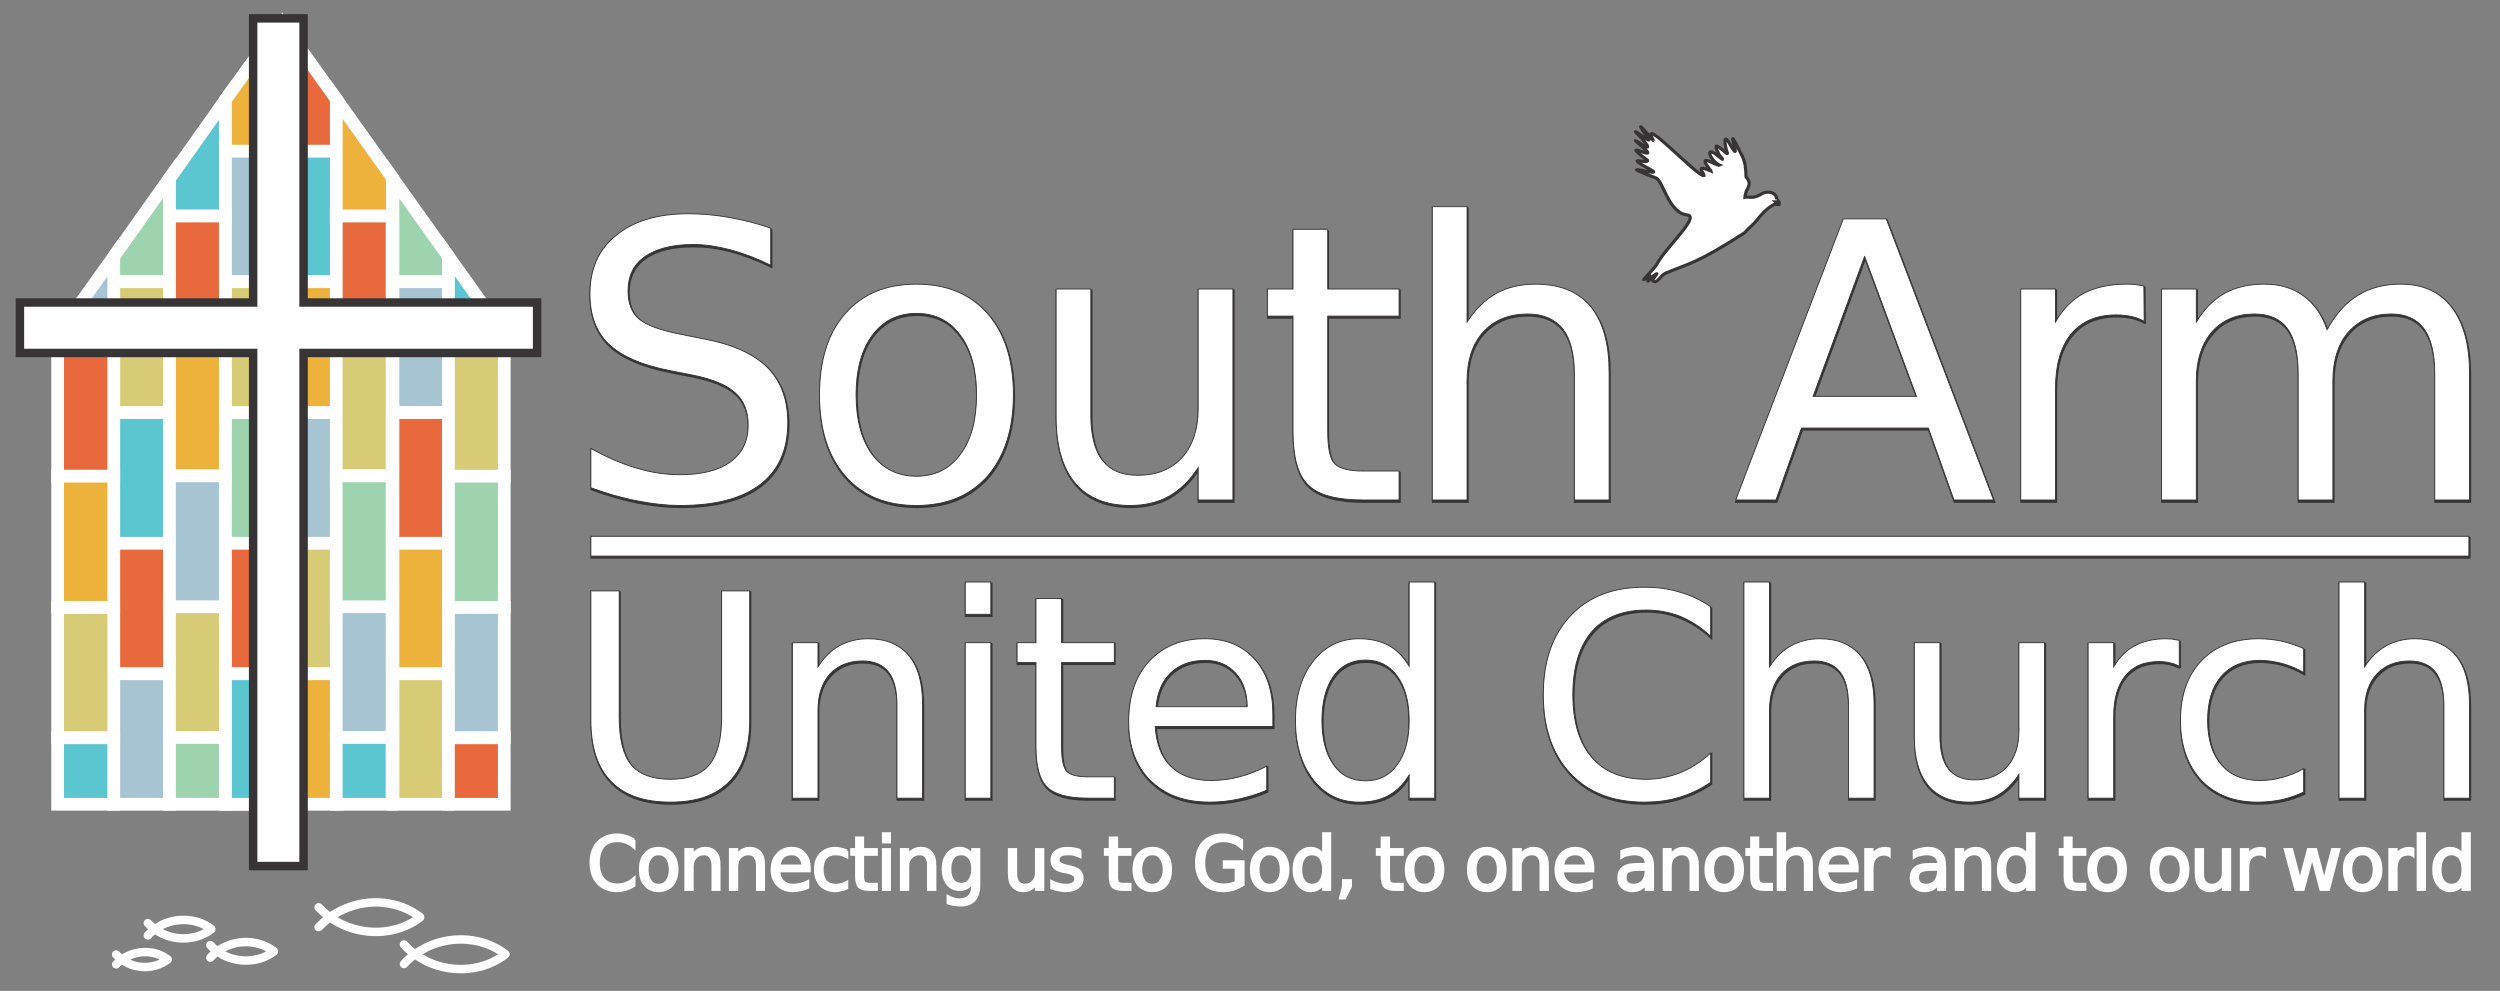 <?xml version="1.0" encoding="UTF-8"?>
<!DOCTYPE svg PUBLIC "-//W3C//DTD SVG 1.1//EN" "http://www.w3.org/Graphics/SVG/1.1/DTD/svg11.dtd">
<!-- Creator: CorelDRAW X8 -->
<svg xmlns="http://www.w3.org/2000/svg" xml:space="preserve" width="100%" height="100%" version="1.1" style="shape-rendering:geometricPrecision; text-rendering:geometricPrecision; image-rendering:optimizeQuality; fill-rule:evenodd; clip-rule:evenodd"
viewBox="0 0 8200 3250"
 xmlns:xlink="http://www.w3.org/1999/xlink">
 <rect x="0" y="0" width="8200" height="3250" fill="#808080" stroke="none"/>
 <defs>
  <style type="text/css">
   <![CDATA[
    .str2 {stroke:#373435;stroke-width:10.413}
    .str0 {stroke:#FEFEFE;stroke-width:41.665}
    .str6 {stroke:#373435;stroke-width:97.221}
    .str4 {stroke:#FEFEFE;stroke-width:8.677}
    .str3 {stroke:#373435;stroke-width:6.941}
    .str5 {stroke:#373435;stroke-width:3}
    .str1 {stroke:#FEFEFE;stroke-width:27.776;stroke-linecap:round;stroke-linejoin:bevel}
    .fil7 {fill:none}
    .fil10 {fill:#373435}
    .fil1 {fill:#5CC6D0}
    .fil5 {fill:#9DD3AF}
    .fil2 {fill:#A7C4D2}
    .fil6 {fill:#D2D3D5}
    .fil4 {fill:#D7CC75}
    .fil0 {fill:#E86A3C}
    .fil3 {fill:#EDB23B}
    .fil8 {fill:#FEFEFE}
    .fil9 {fill:#373435;fill-rule:nonzero}
    .fil11 {fill:#FEFEFE;fill-rule:nonzero}
   ]]>
  </style>
 </defs>
 <g id="Hidden">
  <g id="_2278795911344">
   <polygon class="fil0 str0" points="1106,329 1106,496 922,496 942,100 "/>
   <polygon class="fil1 str0" points="1106,924 922,924 922,496 1106,496 "/>
   <polygon class="fil2 str0" points="922,1782 1106,1782 1106,1353 922,1353 "/>
   <polygon class="fil3 str0" points="922,924 1106,924 1106,1353 922,1353 "/>
   <polygon class="fil4 str0" points="922,1782 1106,1782 1106,2210 922,2210 "/>
   <polygon class="fil3 str0" points="922,2210 1106,2210 1106,2638 922,2638 "/>
   <polygon class="fil5 str0" points="556,924 373,924 373,842 556,584 "/>
   <polygon class="fil1 str0" points="373,1782 556,1782 556,1353 373,1353 "/>
   <polygon class="fil4 str0" points="373,924 556,924 556,1353 373,1353 "/>
   <polygon class="fil0 str0" points="373,1782 556,1782 556,2210 373,2210 "/>
   <polygon class="fil2 str0" points="373,2210 556,2210 556,2638 373,2638 "/>
   <polygon class="fil6 str0" points="901,104 923,496 739,496 739,328 899,106 "/>
   <polygon class="fil6 str0" points="923,924 739,924 739,496 923,496 "/>
   <polygon class="fil6 str0" points="739,1782 923,1782 923,1353 739,1353 "/>
   <polygon class="fil6 str0" points="739,924 923,924 923,1353 739,1353 "/>
   <polygon class="fil6 str0" points="739,1782 923,1782 923,2210 739,2210 "/>
   <polygon class="fil6 str0" points="739,2210 923,2210 923,2638 739,2638 "/>
   <polygon class="fil3 str0" points="898,103 923,496 739,496 739,328 897,108 "/>
   <polygon class="fil2 str0" points="923,924 739,924 739,496 923,496 "/>
   <polygon class="fil5 str0" points="739,1782 923,1782 923,1353 739,1353 "/>
   <polygon class="fil4 str0" points="739,924 923,924 923,1353 739,1353 "/>
   <polygon class="fil0 str0" points="739,1782 923,1782 923,2210 739,2210 "/>
   <polygon class="fil1 str0" points="739,2210 923,2210 923,2638 739,2638 "/>
   <polygon class="fil5 str0" points="1472,924 1289,924 1289,586 1472,843 "/>
   <polygon class="fil0 str0" points="1289,1782 1472,1782 1472,1353 1289,1353 "/>
   <polygon class="fil2 str0" points="1289,924 1472,924 1472,1353 1289,1353 "/>
   <polygon class="fil3 str0" points="1289,1782 1472,1782 1472,2210 1289,2210 "/>
   <polygon class="fil4 str0" points="1289,2210 1472,2210 1472,2638 1289,2638 "/>
   <polygon class="fil1 str0" points="1654,1098 1654,1134 1471,1134 1471,841 "/>
   <polygon class="fil4 str0" points="1654,1562 1471,1562 1471,1134 1654,1134 "/>
   <polygon class="fil2 str0" points="1471,2420 1654,2420 1654,1992 1471,1992 "/>
   <polygon class="fil5 str0" points="1471,1562 1654,1562 1654,1992 1471,1992 "/>
   <polygon class="fil0 str0" points="1103,708 1286,708 1286,1132 1103,1132 "/>
   <polygon class="fil4 str0" points="1286,1561 1103,1561 1103,1132 1286,1132 "/>
   <polygon class="fil2 str0" points="1103,2419 1286,2419 1286,1990 1103,1990 "/>
   <polygon class="fil5 str0" points="1103,1561 1286,1561 1286,1990 1103,1990 "/>
   <polygon class="fil3 str0" points="1287,583 1287,708 1103,708 1103,325 "/>
   <polygon class="fil0 str0" points="556,708 739,708 739,1132 556,1132 "/>
   <polygon class="fil3 str0" points="739,1561 556,1561 556,1132 739,1132 "/>
   <polygon class="fil4 str0" points="556,2419 739,2419 739,1990 556,1990 "/>
   <polygon class="fil2 str0" points="556,1561 739,1561 739,1990 556,1990 "/>
   <polygon class="fil1 str0" points="739,328 739,708 556,708 556,586 "/>
   <polygon class="fil2 str0" points="190,1098 190,1098 373,842 373,1134 189,1134 "/>
   <polygon class="fil0 str0" points="373,1562 189,1562 189,1134 373,1134 "/>
   <polygon class="fil4 str0" points="189,2420 373,2420 373,1992 189,1992 "/>
   <polygon class="fil3 str0" points="189,1562 373,1562 373,1992 189,1992 "/>
   <polygon class="fil0 str0" points="1471,2420 1654,2420 1654,2638 1471,2638 "/>
   <polygon class="fil1 str0" points="1103,2419 1286,2419 1286,2638 1103,2638 "/>
   <polygon class="fil5 str0" points="556,2419 739,2419 739,2638 556,2638 "/>
   <polygon class="fil1 str0" points="189,2420 373,2420 373,2638 189,2638 "/>
   <path class="fil7 str1" d="M1378 3008c-68,-53 -169,-64 -254,-24 -15,7 -29,15 -42,24 -13,10 -25,21 -37,33m333 -32c-68,53 -169,63 -254,24 -15,-7 -29,-15 -42,-25 -13,-9 -25,-20 -37,-32"/>
   <path class="fil7 str1" d="M693 3047c-43,-33 -106,-39 -159,-15 -9,5 -18,10 -26,16 -8,5 -16,12 -23,20m208 -20c-43,33 -106,40 -159,15 -9,-4 -18,-9 -26,-15 -8,-6 -16,-13 -23,-20"/>
   <path class="fil7 str1" d="M898 3120c-43,-33 -106,-40 -159,-15 -9,4 -18,9 -26,15 -8,6 -16,13 -23,21m208 -20c-43,33 -106,39 -159,15 -9,-4 -18,-10 -26,-16 -8,-5 -16,-12 -23,-20"/>
   <path class="fil7 str1" d="M1658 3130c-69,-54 -170,-64 -255,-25 -14,7 -28,15 -42,25 -13,9 -25,20 -36,32m333 -32c-69,54 -170,64 -255,25 -14,-7 -28,-15 -42,-25 -13,-9 -25,-20 -36,-32"/>
   <path class="fil7 str1" d="M550 3147c-35,-27 -86,-32 -129,-12 -7,3 -15,7 -21,12 -7,5 -13,10 -19,16m169 -16c-35,27 -86,33 -129,13 -7,-4 -15,-8 -21,-13 -7,-5 -13,-10 -19,-16"/>
   <path class="fil8 str2" d="M5828 653c-2,-6 -1,-8 -5,-13 -9,-12 -30,-12 -43,-5 -9,5 -14,8 -25,11 -10,3 -24,-1 -32,1 0,-4 4,-17 5,-20 14,-24 11,-32 -1,-47 -1,-24 -1,-44 -12,-67 -72,-148 7,41 -38,-35 -27,-51 -20,0 -11,25 3,10 -60,-59 -29,1 6,12 30,33 -5,5 -43,-34 -21,20 9,33 -9,5 -81,-48 -31,16 2,2 1,-1 2,3 -55,-24 -23,5 -23,15 -20,6 -215,-206 -166,-115 -1,1 -78,-95 -20,-11 32,39 -84,-60 -18,4 70,80 -79,-42 7,32 55,50 -92,-38 12,40 4,15 -86,-22 11,31 52,28 -142,-33 17,27 23,9 41,115 102,121 44,5 -70,105 -101,164 -4,8 -49,54 -41,48 39,-30 8,-2 13,5 2,1 15,-18 29,-24 4,-2 -16,20 -13,23 15,12 24,-17 42,-25 82,-34 103,-32 260,-133 14,-17 29,-26 42,-44 11,-14 31,-36 47,-44 5,-3 6,-5 10,-5 6,-1 8,1 12,1 -1,-6 -8,-6 -11,-9 6,0 4,1 8,3 3,1 2,2 5,3 2,-4 -3,-7 -5,-11 -1,-1 -2,-4 -3,-4z"/>
   <path class="fil9 str3" d="M2530 753l0 122c-47,-23 -92,-40 -134,-51 -42,-11 -82,-16 -121,-16 -69,0 -121,13 -158,39 -37,26 -55,64 -55,112 0,41 12,72 37,93 24,21 71,37 139,50l75 16c94,17 162,48 207,93 44,45 66,105 66,180 0,89 -30,157 -90,203 -60,46 -148,69 -263,69 -44,0 -90,-5 -140,-14 -49,-10 -100,-25 -153,-44l0 -129c51,28 101,50 149,64 49,15 97,22 144,22 71,0 126,-14 165,-42 38,-28 58,-68 58,-120 0,-45 -14,-81 -42,-106 -28,-26 -74,-45 -137,-58l-76 -15c-93,-18 -160,-47 -202,-87 -41,-39 -62,-94 -62,-165 0,-81 28,-145 86,-192 57,-47 136,-71 237,-71 43,0 88,4 133,12 44,8 90,20 137,35zm478 280c-61,0 -109,24 -145,71 -35,48 -53,113 -53,196 0,83 18,148 53,196 36,47 84,71 145,71 61,0 109,-24 144,-72 36,-48 53,-113 53,-195 0,-82 -17,-147 -53,-195 -35,-48 -83,-72 -144,-72zm0 -96c99,0 176,32 233,96 56,64 85,153 85,267 0,113 -29,202 -85,267 -57,64 -134,96 -233,96 -100,0 -177,-32 -234,-96 -56,-65 -84,-154 -84,-267 0,-114 28,-203 84,-267 57,-64 134,-96 234,-96zm458 435l0 -419 114 0 0 415c0,66 13,115 38,147 26,33 64,50 115,50 62,0 110,-20 146,-59 35,-39 53,-93 53,-160l0 -393 114 0 0 693 -114 0 0 -107c-27,42 -60,73 -96,94 -36,20 -79,30 -127,30 -79,0 -140,-24 -181,-74 -41,-49 -62,-121 -62,-217zm890 -615l0 196 235 0 0 89 -235 0 0 376c0,56 8,93 24,109 15,16 47,24 94,24l117 0 0 95 -117 0c-88,0 -148,-17 -181,-50 -34,-32 -50,-92 -50,-178l0 -376 -84 0 0 -89 84 0 0 -196 113 0zm924 471l0 418 -114 0 0 -415c0,-65 -13,-114 -38,-147 -26,-32 -64,-49 -115,-49 -62,0 -110,20 -146,59 -35,39 -53,93 -53,160l0 392 -114 0 0 -962 114 0 0 377c27,-42 59,-73 96,-93 37,-21 80,-31 128,-31 80,0 140,24 181,74 41,49 61,121 61,217zm838 -382l-169 459 339 0 -170 -459zm-70 -123l141 0 352 923 -130 0 -84 -237 -416 0 -84 237 -132 0 353 -923zm987 336c-13,-7 -27,-12 -42,-16 -15,-3 -31,-5 -50,-5 -64,0 -113,21 -147,63 -35,42 -52,102 -52,180l0 365 -114 0 0 -693 114 0 0 108c24,-42 55,-73 93,-94 38,-20 85,-30 140,-30 8,0 16,0 26,1 9,1 20,3 31,5l1 116zm600 27c28,-51 62,-89 102,-113 39,-24 86,-36 139,-36 73,0 128,25 167,75 39,51 59,123 59,216l0 418 -114 0 0 -415c0,-66 -12,-115 -35,-147 -24,-33 -60,-49 -108,-49 -59,0 -106,20 -140,59 -34,39 -51,93 -51,160l0 392 -114 0 0 -415c0,-66 -12,-116 -35,-148 -24,-32 -60,-48 -109,-48 -58,0 -105,20 -139,60 -34,39 -51,92 -51,159l0 392 -114 0 0 -693 114 0 0 108c26,-43 57,-74 93,-94 36,-20 80,-30 129,-30 51,0 93,12 129,38 35,25 61,63 78,111z"/>
   <path class="fil9 str3" d="M1940 1943l93 0 0 413c0,73 13,125 39,158 27,32 70,48 129,48 59,0 102,-16 128,-48 26,-33 40,-85 40,-158l0 -413 92 0 0 424c0,89 -22,156 -66,201 -44,46 -108,68 -194,68 -86,0 -151,-22 -195,-68 -44,-45 -66,-112 -66,-201l0 -424zm1088 372l0 308 -84 0 0 -305c0,-49 -10,-85 -28,-109 -19,-24 -48,-36 -85,-36 -45,0 -81,15 -107,44 -26,29 -40,68 -40,118l0 288 -84 0 0 -510 84 0 0 79c21,-31 44,-53 71,-69 28,-15 59,-22 95,-22 58,0 103,18 133,54 30,36 45,90 45,160zm140 -202l84 0 0 510 -84 0 0 -510zm0 -199l84 0 0 106 -84 0 0 -106zm316 54l0 145 172 0 0 65 -172 0 0 277c0,42 6,69 17,80 11,12 34,18 69,18l86 0 0 70 -86 0c-64,0 -109,-12 -133,-36 -25,-24 -37,-68 -37,-132l0 -277 -62 0 0 -65 62 0 0 -145 84 0zm693 379l0 41 -386 0c4,58 21,102 53,132 31,30 74,45 130,45 32,0 63,-4 93,-12 31,-8 61,-19 90,-35l0 79c-30,13 -61,23 -92,29 -32,7 -64,10 -96,10 -82,0 -146,-23 -194,-71 -48,-47 -71,-111 -71,-192 0,-84 22,-150 67,-199 45,-49 106,-73 183,-73 69,0 123,22 163,66 40,44 60,104 60,180zm-84 -24c-1,-46 -14,-83 -39,-110 -25,-28 -58,-42 -99,-42 -47,0 -84,14 -112,40 -28,27 -45,64 -49,112l299 0zm530 -133l0 -276 84 0 0 709 -84 0 0 -76c-17,30 -39,53 -66,67 -27,15 -60,22 -97,22 -62,0 -112,-24 -151,-73 -38,-50 -58,-114 -58,-195 0,-80 20,-144 58,-194 39,-49 89,-73 151,-73 37,0 70,7 97,22 27,14 49,37 66,67zm-285 178c0,62 13,111 38,146 25,35 60,52 105,52 44,0 79,-17 104,-52 26,-35 38,-84 38,-146 0,-61 -12,-110 -38,-145 -25,-35 -60,-52 -104,-52 -45,0 -80,17 -105,52 -25,35 -38,84 -38,145zm1275 -373l0 97c-31,-29 -64,-50 -99,-64 -35,-15 -73,-22 -112,-22 -78,0 -138,24 -179,72 -41,47 -62,116 -62,206 0,89 21,158 62,205 41,48 101,72 179,72 39,0 77,-7 112,-22 35,-14 68,-35 99,-64l0 96c-32,22 -66,38 -103,49 -35,11 -74,16 -114,16 -103,0 -184,-31 -243,-94 -59,-63 -89,-149 -89,-258 0,-110 30,-196 89,-259 59,-63 140,-94 243,-94 41,0 79,5 115,16 36,10 70,27 102,48zm536 320l0 308 -84 0 0 -305c0,-49 -9,-85 -28,-109 -19,-24 -47,-36 -85,-36 -45,0 -81,15 -107,44 -26,29 -39,68 -39,118l0 288 -84 0 0 -709 84 0 0 278c20,-31 43,-53 71,-69 27,-15 58,-22 94,-22 58,0 103,18 133,54 30,36 45,90 45,160zm132 107l0 -309 84 0 0 305c0,49 9,85 28,109 19,24 47,36 85,36 45,0 81,-14 107,-43 26,-29 39,-68 39,-118l0 -289 84 0 0 510 -84 0 0 -78c-20,31 -44,54 -70,69 -27,15 -59,22 -94,22 -59,0 -103,-18 -134,-54 -30,-37 -45,-90 -45,-160zm869 -231c-9,-5 -20,-9 -31,-12 -11,-3 -23,-4 -36,-4 -48,0 -84,16 -110,46 -25,31 -38,76 -38,133l0 269 -84 0 0 -510 84 0 0 79c18,-31 41,-54 69,-69 28,-15 63,-22 103,-22 6,0 12,0 19,1 7,0 15,2 24,3l0 86zm408 -59l0 79c-23,-13 -47,-23 -71,-30 -24,-6 -48,-10 -72,-10 -55,0 -97,18 -127,52 -30,35 -45,83 -45,145 0,63 15,111 45,146 30,34 72,51 127,51 24,0 48,-3 72,-9 24,-7 48,-17 71,-30l0 78c-23,10 -47,19 -72,24 -25,5 -52,8 -80,8 -77,0 -138,-24 -184,-72 -45,-48 -68,-114 -68,-196 0,-83 23,-148 69,-196 46,-48 108,-71 188,-71 26,0 51,2 76,7 24,6 48,14 71,24zm544 183l0 308 -84 0 0 -305c0,-49 -10,-85 -29,-109 -18,-24 -47,-36 -84,-36 -46,0 -81,15 -107,44 -27,29 -40,68 -40,118l0 288 -84 0 0 -709 84 0 0 278c20,-31 44,-53 71,-69 27,-15 59,-22 94,-22 59,0 104,18 134,54 30,36 45,90 45,160z"/>
   <polygon class="fil10 str3" points="1940,1764 8100,1764 8100,1829 1940,1829 "/>
   <path class="fil11 str4" d="M2080 2755l0 25c-8,-7 -16,-13 -25,-16 -10,-4 -19,-6 -29,-6 -21,0 -36,6 -47,18 -10,13 -16,31 -16,54 0,23 6,41 16,53 11,13 26,19 47,19 10,0 19,-2 29,-6 9,-3 17,-9 25,-16l0 25c-8,5 -17,9 -26,12 -10,3 -19,5 -30,5 -26,0 -47,-9 -63,-25 -15,-16 -23,-39 -23,-67 0,-28 8,-51 23,-67 16,-16 37,-25 63,-25 11,0 21,2 30,5 9,2 18,7 26,12zm80 46c-11,0 -21,4 -27,14 -7,9 -10,21 -10,37 0,16 3,28 10,37 6,10 16,14 27,14 12,0 21,-4 28,-14 6,-9 10,-21 10,-37 0,-16 -4,-28 -10,-37 -7,-10 -16,-14 -28,-14zm0 -19c19,0 34,7 45,19 10,12 16,29 16,51 0,22 -6,39 -16,51 -11,12 -26,19 -45,19 -19,0 -34,-7 -44,-19 -11,-12 -16,-29 -16,-51 0,-22 5,-39 16,-51 10,-12 25,-19 44,-19zm199 56l0 80 -21 0 0 -79c0,-13 -3,-22 -8,-28 -4,-7 -12,-10 -21,-10 -12,0 -21,4 -28,12 -7,7 -10,17 -10,30l0 75 -22 0 0 -132 22 0 0 20c5,-8 11,-14 18,-18 7,-4 15,-6 24,-6 16,0 27,5 35,15 8,9 11,23 11,41zm146 0l0 80 -21 0 0 -79c0,-13 -3,-22 -8,-28 -4,-7 -12,-10 -21,-10 -12,0 -21,4 -28,12 -7,7 -10,17 -10,30l0 75 -22 0 0 -132 22 0 0 20c5,-8 11,-14 18,-18 7,-4 15,-6 24,-6 16,0 27,5 35,15 8,9 11,23 11,41zm150 8l0 11 -100 0c1,15 5,26 13,34 9,8 20,12 34,12 8,0 16,-1 24,-3 8,-2 16,-5 24,-9l0 20c-8,4 -16,6 -24,8 -9,2 -17,3 -25,3 -21,0 -38,-7 -50,-19 -13,-12 -19,-29 -19,-50 0,-22 6,-39 18,-51 11,-13 27,-20 47,-20 18,0 32,6 42,18 10,11 16,27 16,46zm-22 -6c0,-12 -4,-21 -10,-28 -7,-8 -15,-11 -26,-11 -12,0 -22,3 -29,10 -7,7 -11,17 -12,29l77 0zm145 -49l0 20c-6,-3 -12,-6 -18,-8 -6,-1 -13,-2 -19,-2 -14,0 -25,4 -33,13 -7,9 -11,22 -11,38 0,16 4,29 11,38 8,9 19,13 33,13 6,0 13,-1 19,-2 6,-2 12,-5 18,-8l0 20c-6,3 -12,5 -19,6 -6,2 -13,3 -20,3 -20,0 -36,-7 -48,-19 -11,-13 -17,-30 -17,-51 0,-22 6,-39 18,-51 11,-12 28,-19 48,-19 7,0 13,1 20,3 6,1 12,3 18,6zm52 -43l0 38 45 0 0 17 -45 0 0 72c0,10 2,17 5,20 3,3 9,5 18,5l22 0 0 18 -22 0c-17,0 -28,-3 -35,-9 -6,-7 -9,-18 -9,-34l0 -72 -16 0 0 -17 16 0 0 -38 21 0zm67 38l21 0 0 132 -21 0 0 -132zm0 -52l21 0 0 28 -21 0 0 -28zm170 104l0 80 -22 0 0 -79c0,-13 -3,-22 -7,-28 -5,-7 -13,-10 -22,-10 -12,0 -21,4 -28,12 -7,7 -10,17 -10,30l0 75 -22 0 0 -132 22 0 0 20c5,-8 11,-14 18,-18 7,-4 15,-6 24,-6 16,0 27,5 35,15 8,9 12,23 12,41zm123 12c0,-15 -4,-28 -10,-36 -7,-9 -16,-13 -27,-13 -12,0 -21,4 -27,13 -7,8 -10,21 -10,36 0,16 3,28 10,37 6,9 15,13 27,13 11,0 20,-4 27,-13 6,-9 10,-21 10,-37zm21 52c0,22 -5,39 -15,50 -10,11 -25,17 -45,17 -8,0 -15,-1 -22,-2 -7,-1 -13,-3 -20,-5l0 -22c7,4 13,6 19,8 6,2 13,3 19,3 14,0 25,-4 32,-12 7,-7 11,-18 11,-33l0 -11c-5,8 -11,13 -18,17 -7,4 -15,6 -25,6 -16,0 -29,-6 -39,-18 -10,-13 -15,-29 -15,-50 0,-20 5,-37 15,-49 10,-12 23,-19 39,-19 10,0 18,2 25,6 7,4 13,10 18,18l0 -20 21 0 0 116zm99 -36l0 -80 22 0 0 79c0,13 3,22 7,28 5,6 13,10 22,10 12,0 21,-4 28,-12 7,-7 10,-17 10,-30l0 -75 22 0 0 132 -22 0 0 -20c-5,8 -11,14 -18,18 -7,4 -15,6 -24,6 -15,0 -27,-5 -35,-15 -8,-9 -12,-23 -12,-41zm233 -77l0 21c-6,-3 -13,-5 -19,-7 -7,-2 -14,-2 -21,-2 -11,0 -19,1 -24,5 -5,3 -8,8 -8,15 0,5 2,9 6,11 4,3 11,6 23,9l7 1c16,4 27,8 33,14 7,6 10,15 10,26 0,12 -5,22 -15,29 -9,7 -23,11 -40,11 -7,0 -14,-1 -22,-3 -7,-1 -16,-3 -24,-6l0 -22c8,4 16,7 24,9 7,2 15,3 23,3 10,0 18,-1 23,-5 6,-3 9,-8 9,-15 0,-6 -2,-10 -6,-13 -4,-4 -13,-7 -26,-10l-8 -1c-13,-3 -23,-7 -29,-13 -6,-6 -9,-14 -9,-25 0,-12 4,-22 13,-28 9,-7 21,-11 38,-11 8,0 15,1 22,2 7,1 14,3 20,5zm120 -41l0 38 44 0 0 17 -44 0 0 72c0,10 1,17 4,20 3,3 9,5 18,5l22 0 0 18 -22 0c-17,0 -28,-3 -35,-9 -6,-7 -9,-18 -9,-34l0 -72 -16 0 0 -17 16 0 0 -38 22 0zm117 53c-12,0 -21,4 -28,14 -6,9 -10,21 -10,37 0,16 4,28 10,37 7,10 16,14 28,14 12,0 21,-4 27,-14 7,-9 11,-21 11,-37 0,-16 -4,-28 -11,-37 -6,-10 -15,-14 -27,-14zm0 -19c19,0 34,7 44,19 11,12 16,29 16,51 0,22 -5,39 -16,51 -10,12 -25,19 -44,19 -19,0 -34,-7 -45,-19 -10,-12 -16,-29 -16,-51 0,-22 6,-39 16,-51 11,-12 26,-19 45,-19zm274 111l0 -48 -39 0 0 -19 63 0 0 76c-10,6 -20,11 -31,15 -11,3 -23,5 -35,5 -28,0 -49,-9 -65,-25 -15,-16 -23,-38 -23,-67 0,-29 8,-51 23,-67 16,-17 37,-25 65,-25 11,0 22,2 32,5 11,2 20,7 29,12l0 26c-9,-8 -18,-14 -28,-17 -10,-4 -20,-6 -31,-6 -22,0 -38,6 -49,18 -11,12 -16,30 -16,54 0,24 5,42 16,54 11,12 27,18 49,18 8,0 16,-1 22,-2 7,-2 13,-4 18,-7zm110 -92c-11,0 -20,4 -27,14 -7,9 -10,21 -10,37 0,16 3,28 10,37 6,10 16,14 27,14 12,0 21,-4 28,-14 7,-9 10,-21 10,-37 0,-16 -3,-28 -10,-37 -7,-10 -16,-14 -28,-14zm0 -19c19,0 34,7 45,19 10,12 16,29 16,51 0,22 -6,39 -16,51 -11,12 -26,19 -45,19 -19,0 -33,-7 -44,-19 -11,-12 -16,-29 -16,-51 0,-22 5,-39 16,-51 11,-12 25,-19 44,-19zm177 24l0 -72 21 0 0 184 -21 0 0 -20c-5,8 -11,14 -18,18 -7,4 -15,6 -25,6 -16,0 -29,-7 -39,-20 -10,-12 -15,-29 -15,-50 0,-21 5,-38 15,-50 10,-13 23,-20 39,-20 10,0 18,2 25,6 7,4 13,10 18,18zm-74 46c0,16 3,29 10,38 6,9 15,13 27,13 11,0 20,-4 27,-13 6,-9 10,-22 10,-38 0,-16 -4,-29 -10,-38 -7,-9 -16,-13 -27,-13 -12,0 -21,4 -27,13 -7,9 -10,22 -10,38zm139 36l24 0 0 20 -19 38 -15 0 10 -38 0 -20zm149 -140l0 38 45 0 0 17 -45 0 0 72c0,10 1,17 4,20 3,3 9,5 18,5l23 0 0 18 -23 0c-16,0 -28,-3 -34,-9 -7,-7 -10,-18 -10,-34l0 -72 -16 0 0 -17 16 0 0 -38 22 0zm117 53c-11,0 -20,4 -27,14 -7,9 -10,21 -10,37 0,16 3,28 10,37 6,10 16,14 27,14 12,0 21,-4 28,-14 7,-9 10,-21 10,-37 0,-16 -3,-28 -10,-37 -7,-10 -16,-14 -28,-14zm0 -19c19,0 34,7 45,19 10,12 16,29 16,51 0,22 -6,39 -16,51 -11,12 -26,19 -45,19 -19,0 -33,-7 -44,-19 -11,-12 -16,-29 -16,-51 0,-22 5,-39 16,-51 11,-12 25,-19 44,-19zm205 19c-12,0 -21,4 -28,14 -7,9 -10,21 -10,37 0,16 3,28 10,37 7,10 16,14 28,14 11,0 20,-4 27,-14 7,-9 10,-21 10,-37 0,-16 -3,-28 -10,-37 -7,-10 -16,-14 -27,-14zm0 -19c19,0 33,7 44,19 11,12 16,29 16,51 0,22 -5,39 -16,51 -11,12 -25,19 -44,19 -19,0 -34,-7 -45,-19 -11,-12 -16,-29 -16,-51 0,-22 5,-39 16,-51 11,-12 26,-19 45,-19zm199 56l0 80 -22 0 0 -79c0,-13 -2,-22 -7,-28 -5,-7 -12,-10 -22,-10 -12,0 -21,4 -28,12 -6,7 -10,17 -10,30l0 75 -22 0 0 -132 22 0 0 20c5,-8 11,-14 19,-18 7,-4 15,-6 24,-6 15,0 27,5 34,15 8,9 12,23 12,41zm149 8l0 11 -100 0c1,15 6,26 14,34 8,8 19,12 34,12 8,0 16,-1 24,-3 8,-2 15,-5 23,-9l0 20c-8,4 -16,6 -24,8 -8,2 -16,3 -25,3 -21,0 -37,-7 -50,-19 -12,-12 -18,-29 -18,-50 0,-22 6,-39 17,-51 12,-13 28,-20 47,-20 18,0 32,6 43,18 10,11 15,27 15,46zm-22 -6c0,-12 -3,-21 -10,-28 -6,-8 -15,-11 -25,-11 -12,0 -22,3 -29,10 -8,7 -12,17 -13,29l77 0zm174 12c-17,0 -29,2 -36,6 -7,4 -10,10 -10,20 0,8 2,14 7,19 6,4 12,6 21,6 12,0 22,-4 29,-12 7,-9 11,-20 11,-35l0 -4 -22 0zm44 -9l0 75 -22 0 0 -20c-5,8 -11,14 -19,18 -7,4 -16,6 -27,6 -13,0 -24,-4 -32,-12 -8,-7 -12,-18 -12,-30 0,-15 5,-27 15,-34 10,-8 25,-11 45,-11l30 0 0 -3c0,-10 -3,-17 -10,-23 -7,-5 -16,-8 -28,-8 -7,0 -14,1 -22,3 -7,1 -14,4 -20,8l0 -20c8,-3 15,-6 23,-7 7,-2 15,-3 22,-3 19,0 33,5 42,15 10,10 15,25 15,46zm147 -5l0 80 -22 0 0 -79c0,-13 -2,-22 -7,-28 -5,-7 -12,-10 -22,-10 -12,0 -21,4 -28,12 -6,7 -10,17 -10,30l0 75 -21 0 0 -132 21 0 0 20c5,-8 12,-14 19,-18 7,-4 15,-6 24,-6 15,0 27,5 34,15 8,9 12,23 12,41zm88 -37c-12,0 -21,4 -28,14 -7,9 -10,21 -10,37 0,16 3,28 10,37 7,10 16,14 28,14 11,0 20,-4 27,-14 7,-9 10,-21 10,-37 0,-16 -3,-28 -10,-37 -7,-10 -16,-14 -27,-14zm-1 -19c19,0 34,7 45,19 11,12 16,29 16,51 0,22 -5,39 -16,51 -11,12 -26,19 -45,19 -19,0 -33,-7 -44,-19 -11,-12 -16,-29 -16,-51 0,-22 5,-39 16,-51 11,-12 25,-19 44,-19zm111 -34l0 38 45 0 0 17 -45 0 0 72c0,10 2,17 5,20 3,3 9,5 18,5l22 0 0 18 -22 0c-17,0 -28,-3 -35,-9 -6,-7 -9,-18 -9,-34l0 -72 -16 0 0 -17 16 0 0 -38 21 0zm176 90l0 80 -21 0 0 -79c0,-13 -3,-22 -8,-28 -4,-7 -12,-10 -21,-10 -12,0 -21,4 -28,12 -7,7 -10,17 -10,30l0 75 -22 0 0 -184 22 0 0 72c5,-8 11,-14 18,-18 7,-4 15,-6 24,-6 16,0 27,5 35,15 8,9 11,23 11,41zm150 8l0 11 -100 0c1,15 5,26 13,34 9,8 20,12 34,12 8,0 16,-1 24,-3 8,-2 16,-5 24,-9l0 20c-8,4 -16,6 -24,8 -9,2 -17,3 -25,3 -21,0 -38,-7 -50,-19 -13,-12 -19,-29 -19,-50 0,-22 6,-39 18,-51 11,-13 27,-20 47,-20 18,0 32,6 42,18 10,11 16,27 16,46zm-22 -6c0,-12 -4,-21 -10,-28 -7,-8 -15,-11 -26,-11 -12,0 -22,3 -29,10 -7,7 -11,17 -12,29l77 0zm127 -34c-3,-1 -5,-2 -8,-3 -3,-1 -6,-1 -10,-1 -12,0 -21,4 -28,12 -7,8 -10,19 -10,34l0 70 -22 0 0 -132 22 0 0 20c5,-8 11,-14 18,-18 7,-4 16,-6 27,-6 1,0 3,1 5,1 1,0 3,0 6,1l0 22zm139 46c-17,0 -29,2 -36,6 -7,4 -10,10 -10,20 0,8 2,14 7,19 5,4 12,6 21,6 12,0 22,-4 29,-12 7,-9 11,-20 11,-35l0 -4 -22 0zm43 -9l0 75 -21 0 0 -20c-5,8 -11,14 -19,18 -7,4 -16,6 -27,6 -13,0 -24,-4 -32,-12 -8,-7 -12,-18 -12,-30 0,-15 5,-27 15,-34 10,-8 25,-11 44,-11l31 0 0 -3c0,-10 -4,-17 -10,-23 -7,-5 -16,-8 -28,-8 -7,0 -15,1 -22,3 -7,1 -14,4 -20,8l0 -20c7,-3 15,-6 23,-7 7,-2 14,-3 21,-3 20,0 34,5 43,15 10,10 14,25 14,46zm148 -5l0 80 -22 0 0 -79c0,-13 -2,-22 -7,-28 -5,-7 -12,-10 -22,-10 -12,0 -21,4 -28,12 -7,7 -10,17 -10,30l0 75 -22 0 0 -132 22 0 0 20c5,-8 11,-14 18,-18 7,-4 16,-6 25,-6 15,0 26,5 34,15 8,9 12,23 12,41zm123 -32l0 -72 22 0 0 184 -22 0 0 -20c-5,8 -10,14 -17,18 -7,4 -16,6 -25,6 -16,0 -29,-7 -39,-20 -10,-12 -15,-29 -15,-50 0,-21 5,-38 15,-50 10,-13 23,-20 39,-20 9,0 18,2 25,6 7,4 12,10 17,18zm-74 46c0,16 3,29 10,38 6,9 15,13 27,13 11,0 20,-4 27,-13 7,-9 10,-22 10,-38 0,-16 -3,-29 -10,-38 -7,-9 -16,-13 -27,-13 -12,0 -21,4 -27,13 -7,9 -10,22 -10,38zm218 -104l0 38 45 0 0 17 -45 0 0 72c0,10 2,17 5,20 3,3 9,5 18,5l22 0 0 18 -22 0c-17,0 -28,-3 -35,-9 -6,-7 -9,-18 -9,-34l0 -72 -16 0 0 -17 16 0 0 -38 21 0zm118 53c-12,0 -21,4 -28,14 -6,9 -10,21 -10,37 0,16 4,28 10,37 7,10 16,14 28,14 11,0 21,-4 27,-14 7,-9 10,-21 10,-37 0,-16 -3,-28 -10,-37 -6,-10 -16,-14 -27,-14zm0 -19c19,0 33,7 44,19 11,12 16,29 16,51 0,22 -5,39 -16,51 -11,12 -25,19 -44,19 -19,0 -34,-7 -45,-19 -10,-12 -16,-29 -16,-51 0,-22 6,-39 16,-51 11,-12 26,-19 45,-19zm204 19c-11,0 -21,4 -27,14 -7,9 -11,21 -11,37 0,16 4,28 11,37 6,10 15,14 27,14 12,0 21,-4 28,-14 6,-9 10,-21 10,-37 0,-16 -4,-28 -10,-37 -7,-10 -16,-14 -28,-14zm0 -19c19,0 34,7 45,19 10,12 16,29 16,51 0,22 -6,39 -16,51 -11,12 -26,19 -45,19 -19,0 -34,-7 -44,-19 -11,-12 -16,-29 -16,-51 0,-22 5,-39 16,-51 10,-12 25,-19 44,-19zm87 84l0 -80 22 0 0 79c0,13 3,22 7,28 5,6 13,10 22,10 12,0 21,-4 28,-12 7,-7 10,-17 10,-30l0 -75 22 0 0 132 -22 0 0 -20c-5,8 -11,14 -18,18 -7,4 -15,6 -24,6 -15,0 -27,-5 -35,-15 -8,-9 -12,-23 -12,-41zm225 -60c-2,-1 -5,-2 -8,-3 -3,-1 -6,-1 -9,-1 -13,0 -22,4 -29,12 -6,8 -9,19 -9,34l0 70 -22 0 0 -132 22 0 0 20c4,-8 10,-14 17,-18 8,-4 17,-6 27,-6 2,0 3,1 5,1 2,0 4,0 6,1l0 22zm67 -20l22 0 27 103 27 -103 25 0 27 103 27 -103 22 0 -34 132 -26 0 -28 -108 -29 108 -25 0 -35 -132zm254 15c-11,0 -21,4 -27,14 -7,9 -11,21 -11,37 0,16 4,28 11,37 6,10 15,14 27,14 12,0 21,-4 28,-14 6,-9 10,-21 10,-37 0,-16 -4,-28 -10,-37 -7,-10 -16,-14 -28,-14zm0 -19c19,0 34,7 45,19 10,12 16,29 16,51 0,22 -6,39 -16,51 -11,12 -26,19 -45,19 -19,0 -34,-7 -44,-19 -11,-12 -16,-29 -16,-51 0,-22 5,-39 16,-51 10,-12 25,-19 44,-19zm166 24c-2,-1 -5,-2 -8,-3 -3,-1 -6,-1 -9,-1 -13,0 -22,4 -28,12 -7,8 -10,19 -10,34l0 70 -22 0 0 -132 22 0 0 20c4,-8 10,-14 17,-18 8,-4 17,-6 27,-6 2,0 3,1 5,1 2,0 4,0 6,1l0 22zm16 -72l22 0 0 184 -22 0 0 -184zm147 72l0 -72 22 0 0 184 -22 0 0 -20c-5,8 -10,14 -17,18 -7,4 -16,6 -25,6 -16,0 -29,-7 -39,-20 -10,-12 -15,-29 -15,-50 0,-21 5,-38 15,-50 10,-13 23,-20 39,-20 9,0 18,2 25,6 7,4 12,10 17,18zm-74 46c0,16 3,29 10,38 7,9 16,13 27,13 11,0 20,-4 27,-13 7,-9 10,-22 10,-38 0,-16 -3,-29 -10,-38 -7,-9 -16,-13 -27,-13 -11,0 -20,4 -27,13 -7,9 -10,22 -10,38z"/>
   <path class="fil11 str5" d="M2528 748l0 122c-47,-23 -92,-40 -134,-51 -42,-11 -82,-17 -121,-17 -68,0 -121,14 -158,40 -37,26 -55,64 -55,112 0,41 12,72 37,93 24,20 71,37 139,50l75 15c94,18 162,49 207,94 44,45 66,105 66,180 0,89 -30,157 -90,203 -60,46 -147,69 -263,69 -44,0 -90,-5 -140,-15 -49,-9 -100,-24 -153,-43l0 -129c51,28 101,50 149,64 49,15 97,22 144,22 71,0 126,-14 165,-42 38,-28 58,-68 58,-120 0,-46 -14,-81 -42,-106 -28,-26 -74,-45 -137,-58l-76 -15c-93,-18 -160,-47 -202,-87 -41,-39 -62,-94 -62,-165 0,-81 28,-146 86,-192 57,-47 136,-71 237,-71 44,0 88,4 133,12 45,8 90,19 137,35zm478 280c-61,0 -109,24 -144,71 -36,48 -54,113 -54,196 0,83 18,148 53,196 36,47 84,71 145,71 61,0 109,-24 144,-72 36,-48 53,-113 53,-195 0,-82 -17,-147 -53,-195 -35,-48 -83,-72 -144,-72zm0 -96c99,0 176,32 233,96 56,64 85,153 85,267 0,113 -29,202 -85,267 -57,64 -134,96 -233,96 -100,0 -177,-32 -233,-96 -57,-65 -85,-154 -85,-267 0,-114 28,-203 85,-267 56,-64 133,-96 233,-96zm458 435l0 -419 114 0 0 415c0,65 13,115 38,147 26,33 64,49 115,49 62,0 110,-19 146,-58 35,-39 53,-93 53,-160l0 -393 114 0 0 692 -114 0 0 -106c-27,42 -59,73 -96,94 -36,20 -79,30 -127,30 -79,0 -140,-25 -181,-74 -41,-49 -62,-122 -62,-217zm891 -615l0 196 234 0 0 89 -234 0 0 376c0,56 7,92 23,108 15,16 47,24 94,24l117 0 0 95 -117 0c-88,0 -148,-16 -181,-49 -34,-32 -50,-92 -50,-178l0 -376 -84 0 0 -89 84 0 0 -196 114 0zm923 470l0 418 -114 0 0 -414c0,-65 -13,-114 -38,-147 -26,-32 -64,-49 -115,-49 -62,0 -110,20 -146,59 -35,39 -53,93 -53,160l0 391 -114 0 0 -962 114 0 0 378c27,-42 60,-73 96,-94 37,-20 80,-30 128,-30 80,0 140,24 181,73 41,50 61,122 61,217zm838 -381l-169 459 339 0 -170 -459zm-70 -123l141 0 352 922 -130 0 -84 -236 -416 0 -84 236 -132 0 353 -922zm987 336c-13,-7 -27,-13 -42,-16 -15,-3 -31,-5 -50,-5 -64,0 -113,21 -147,62 -35,42 -52,102 -52,181l0 364 -114 0 0 -692 114 0 0 108c24,-42 55,-74 93,-94 39,-20 85,-30 140,-30 8,0 16,0 26,1 9,1 20,3 31,5l1 116zm600 27c28,-51 62,-89 102,-113 39,-24 86,-36 139,-36 73,0 128,25 167,75 39,51 59,122 59,215l0 418 -114 0 0 -414c0,-66 -12,-115 -35,-147 -24,-33 -60,-49 -108,-49 -59,0 -105,20 -140,59 -34,39 -51,93 -51,160l0 391 -114 0 0 -414c0,-67 -12,-116 -35,-148 -24,-32 -60,-48 -109,-48 -58,0 -105,20 -139,59 -34,40 -51,93 -51,160l0 391 -114 0 0 -692 114 0 0 108c26,-43 57,-74 93,-94 36,-20 80,-30 129,-30 51,0 93,12 129,38 35,25 61,62 78,111z"/>
   <path class="fil11 str5" d="M1938 1938l93 0 0 413c0,73 13,125 39,157 27,32 70,48 129,48 59,0 102,-16 128,-48 26,-32 40,-84 40,-157l0 -413 92 0 0 424c0,89 -22,156 -66,201 -44,46 -108,68 -194,68 -86,0 -151,-22 -195,-68 -44,-45 -66,-112 -66,-201l0 -424zm1088 372l0 308 -84 0 0 -305c0,-49 -9,-85 -28,-109 -19,-24 -47,-36 -85,-36 -45,0 -81,15 -107,43 -26,29 -39,69 -39,119l0 288 -84 0 0 -510 84 0 0 79c20,-31 43,-54 70,-69 28,-15 59,-23 95,-23 58,0 103,19 133,55 30,36 45,89 45,160zm140 -202l84 0 0 510 -84 0 0 -510zm0 -199l84 0 0 106 -84 0 0 -106zm316 54l0 145 173 0 0 65 -173 0 0 277c0,42 6,68 17,80 11,12 35,18 70,18l86 0 0 70 -86 0c-65,0 -110,-12 -134,-36 -25,-24 -37,-68 -37,-132l0 -277 -62 0 0 -65 62 0 0 -145 84 0zm693 379l0 41 -386 0c4,58 21,102 53,132 31,30 74,45 130,45 32,0 63,-4 93,-12 31,-8 61,-20 90,-35l0 79c-30,13 -61,22 -92,29 -32,7 -64,10 -96,10 -82,0 -146,-24 -194,-71 -47,-47 -71,-111 -71,-192 0,-84 22,-150 67,-199 46,-49 106,-74 183,-74 69,0 123,22 163,67 40,44 60,104 60,180zm-84 -24c-1,-47 -13,-83 -39,-111 -25,-27 -58,-41 -99,-41 -47,0 -84,14 -112,40 -28,27 -45,64 -49,112l299 0zm531 -133l0 -276 84 0 0 709 -84 0 0 -76c-18,30 -40,52 -67,67 -27,15 -59,22 -97,22 -62,0 -112,-24 -151,-74 -38,-49 -58,-114 -58,-194 0,-80 20,-145 58,-194 39,-49 89,-74 151,-74 38,0 70,8 97,22 27,15 49,38 67,68zm-286 178c0,62 13,110 38,145 25,36 60,53 105,53 44,0 79,-17 104,-53 26,-35 39,-83 39,-145 0,-61 -13,-110 -39,-145 -25,-35 -60,-53 -104,-53 -45,0 -80,18 -105,53 -25,35 -38,84 -38,145zm1275 -373l0 97c-31,-29 -64,-50 -99,-65 -35,-14 -73,-21 -112,-21 -78,0 -138,24 -179,71 -41,48 -62,117 -62,206 0,90 21,159 62,206 41,48 101,72 179,72 39,0 77,-8 112,-22 35,-14 68,-36 99,-64l0 96c-32,22 -66,38 -102,49 -36,11 -74,16 -115,16 -103,0 -184,-31 -243,-94 -59,-63 -89,-149 -89,-259 0,-109 30,-195 89,-258 59,-63 140,-94 243,-94 41,0 80,5 115,16 36,10 70,26 102,48zm536 320l0 308 -84 0 0 -305c0,-49 -9,-85 -28,-109 -19,-24 -47,-36 -85,-36 -45,0 -81,15 -107,43 -26,29 -39,69 -39,119l0 288 -84 0 0 -709 84 0 0 278c20,-31 43,-54 71,-69 27,-15 58,-23 94,-23 59,0 103,19 133,55 30,36 45,89 45,160zm132 107l0 -309 84 0 0 305c0,49 9,85 28,109 19,24 47,36 85,36 45,0 81,-14 107,-43 26,-29 39,-68 39,-118l0 -289 84 0 0 510 -84 0 0 -78c-20,31 -44,54 -70,69 -27,15 -59,22 -94,22 -59,0 -103,-18 -133,-54 -31,-37 -46,-90 -46,-160zm869 -231c-9,-6 -20,-10 -31,-12 -11,-3 -23,-4 -36,-4 -48,0 -84,15 -109,46 -26,31 -39,75 -39,133l0 269 -84 0 0 -510 84 0 0 79c18,-31 41,-54 69,-69 28,-15 63,-23 103,-23 6,0 12,1 19,1 7,1 15,3 24,4l0 86zm408 -59l0 79c-23,-14 -47,-23 -71,-30 -24,-6 -48,-10 -72,-10 -55,0 -97,18 -127,52 -30,35 -45,83 -45,145 0,62 15,111 45,145 30,35 72,52 127,52 24,0 48,-3 72,-10 24,-6 48,-16 71,-29l0 77c-23,11 -47,19 -72,25 -25,5 -52,8 -80,8 -77,0 -138,-24 -184,-72 -45,-49 -68,-114 -68,-196 0,-83 23,-148 69,-196 46,-48 109,-72 188,-72 26,0 51,3 76,8 24,6 48,14 71,24zm544 183l0 308 -84 0 0 -305c0,-49 -10,-85 -28,-109 -19,-24 -48,-36 -85,-36 -45,0 -81,15 -107,43 -27,29 -40,69 -40,119l0 288 -84 0 0 -709 84 0 0 278c20,-31 44,-54 71,-69 28,-15 59,-23 94,-23 59,0 104,19 134,55 30,36 45,89 45,160z"/>
   <polygon class="fil8 str5" points="1938,1759 8098,1759 8098,1824 1938,1824 "/>
   <polygon class="fil10 str6" points="865,95 961,95 961,1027 1727,1027 1727,1123 961,1123 961,2806 865,2806 865,1123 100,1123 100,1027 865,1027 "/>
   <polygon class="fil8 str0" points="865,95 961,95 961,1027 1727,1027 1727,1123 961,1123 961,2806 865,2806 865,1123 100,1123 100,1027 865,1027 "/>
  </g>
 </g>
</svg>

